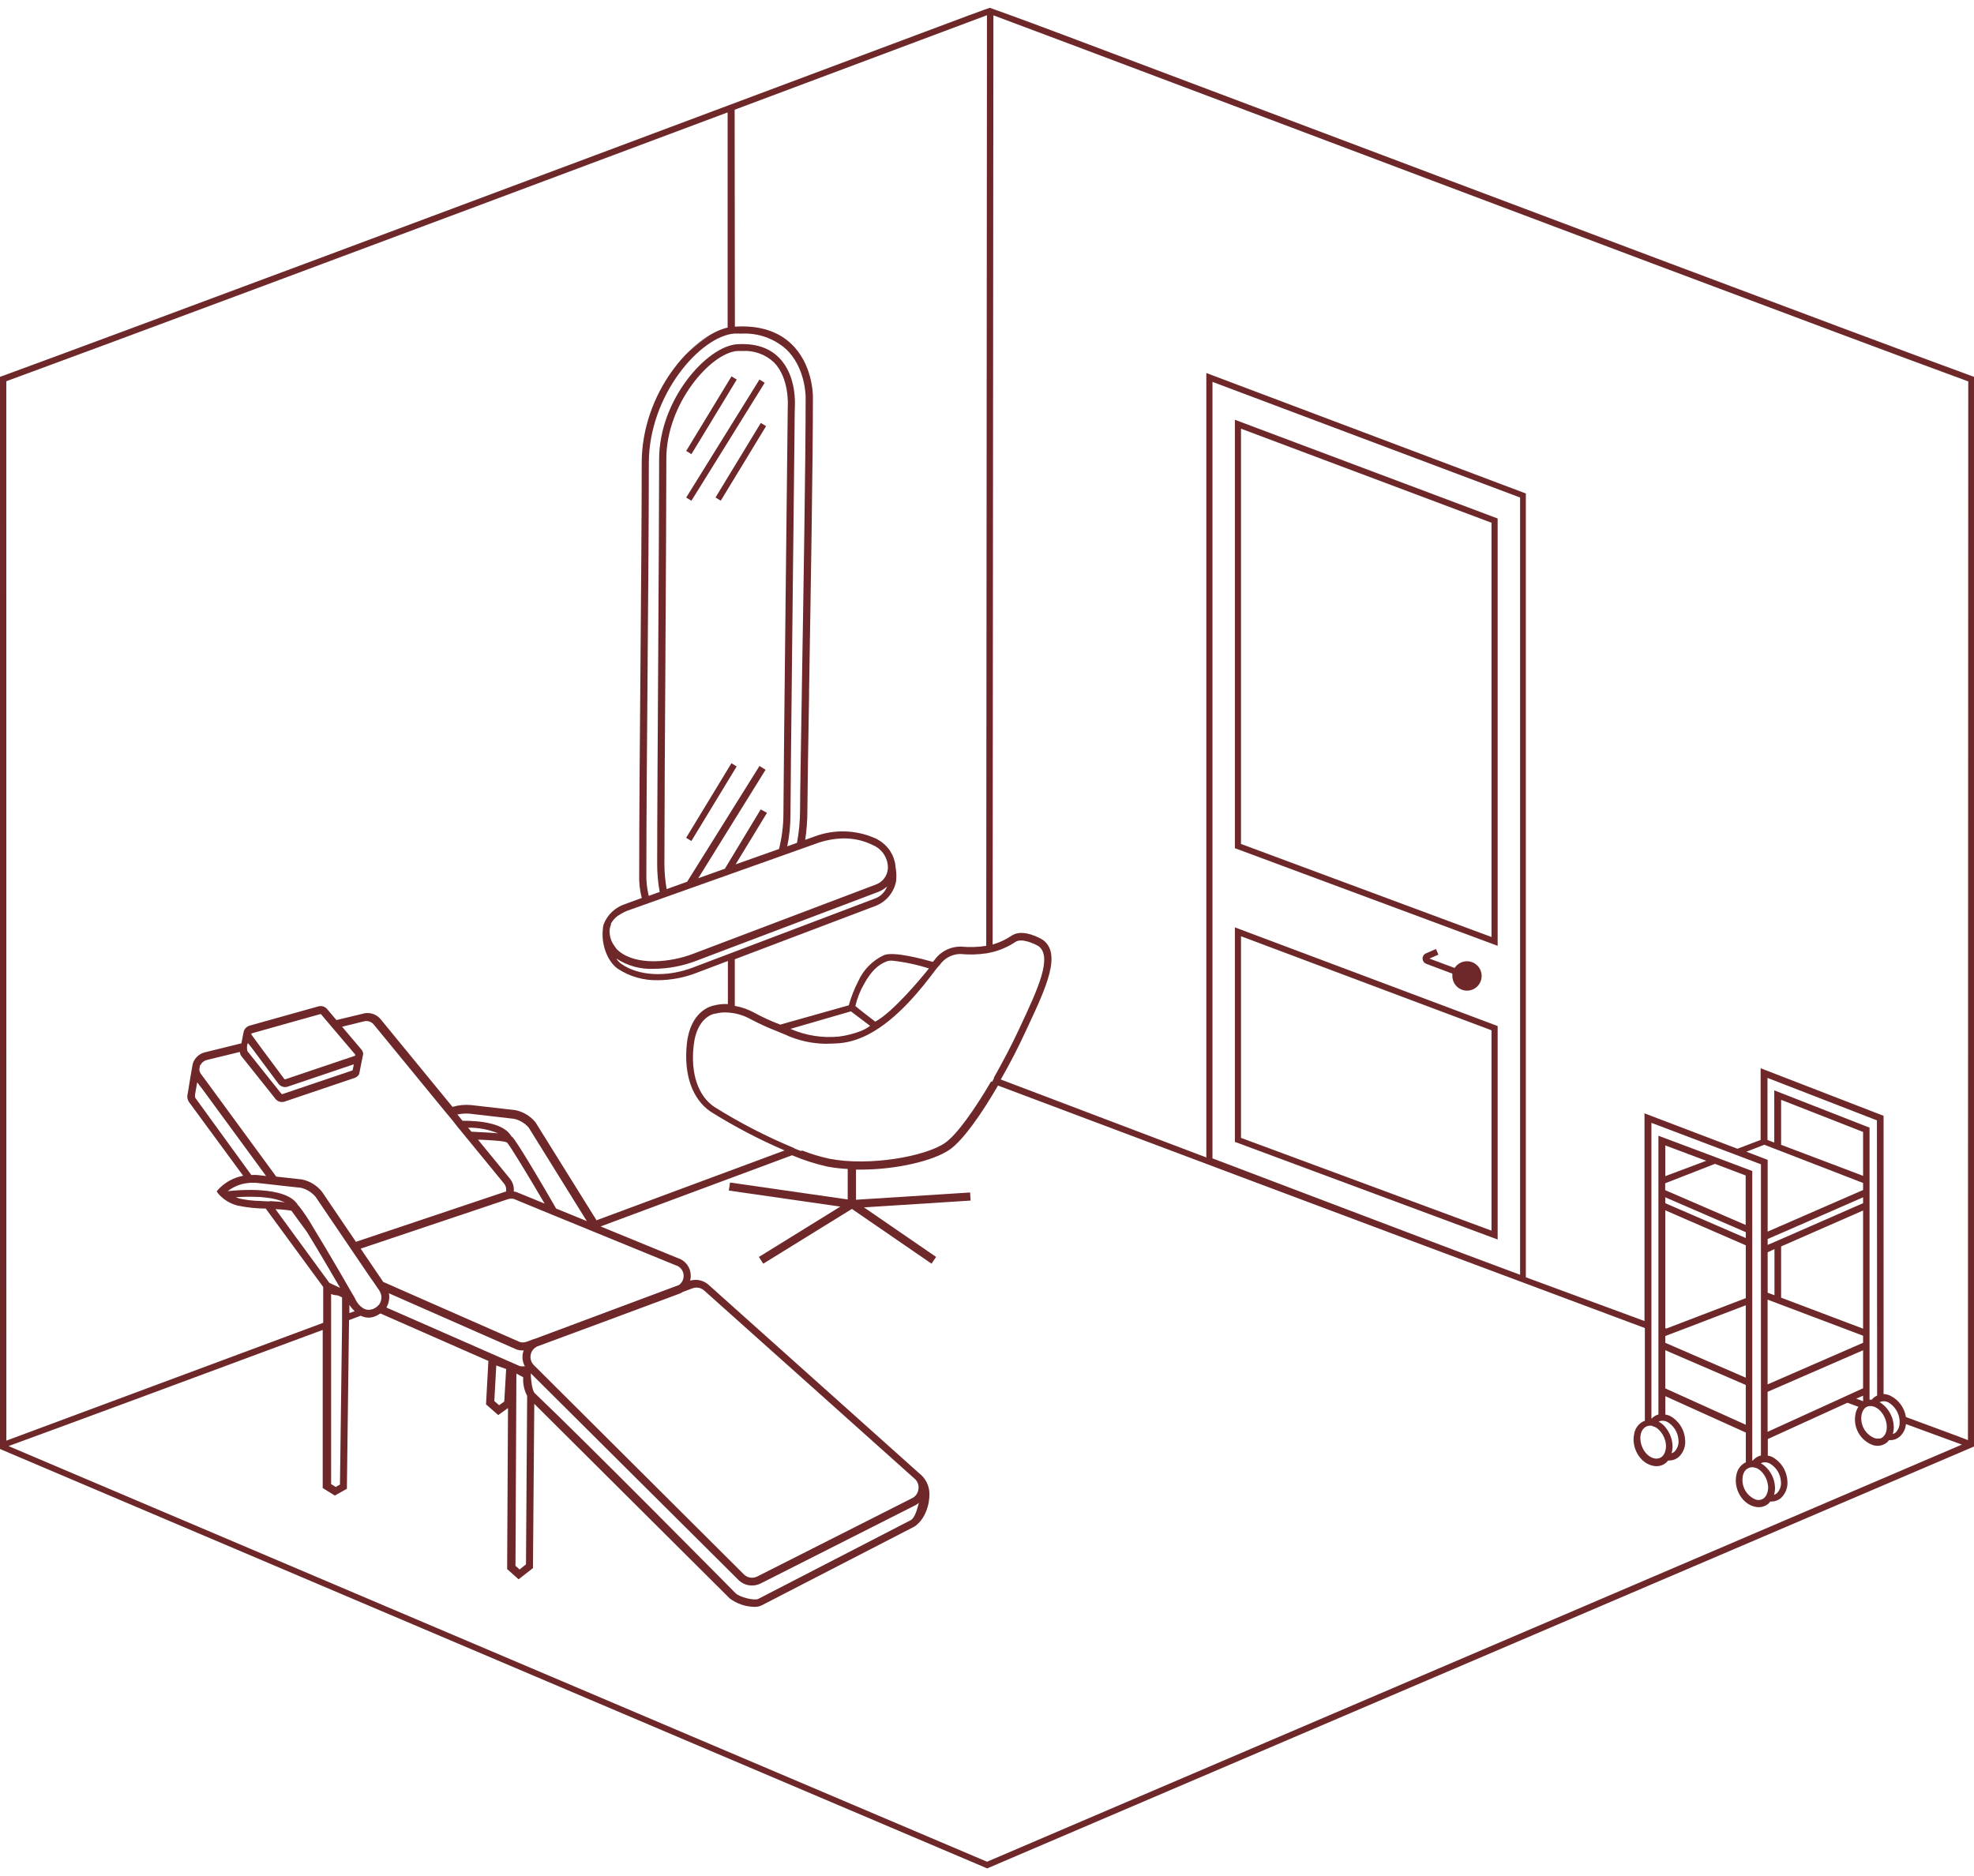 <svg width="202" height="192" viewBox="0 0 202 192" fill="none" xmlns="http://www.w3.org/2000/svg">
<path d="M86.847 119.533V122.862L74.79 121.127L74.695 121.751L86.281 123.418L77.799 128.66L78.134 129.185L87.177 123.596L95.298 129.179L95.654 128.655L88.116 123.476L99.214 122.768L99.177 122.139L87.497 122.883V119.591H88.1C91.712 119.591 95.471 118.7 97.112 117.573C98.49 116.618 100.378 113.903 102.055 111.014L101.463 110.794C99.764 113.683 97.961 116.22 96.745 117.054C94.721 118.448 88.955 119.481 84.834 118.674C83.9 118.47 82.983 118.193 82.092 117.845L81.206 118.181C82.341 118.653 83.514 119.025 84.713 119.292C85.419 119.419 86.131 119.5 86.847 119.533Z" fill="#6E282A" stroke="#6E282A" stroke-width="0.2" stroke-miterlimit="10"/>
<path d="M153.255 53.06L126.367 42.958V86.8L153.255 96.792V53.06ZM152.626 95.89L126.991 86.365V43.87L152.626 53.495V95.89Z" fill="#6E282A"/>
<path d="M153.255 105.001L126.367 94.904V116.854L153.255 126.846V105.001ZM152.626 125.939L126.991 116.445V95.811L152.626 105.436V125.939Z" fill="#6E282A"/>
<path d="M150.109 101.379C150.37 101.38 150.627 101.312 150.854 101.184C151.081 101.056 151.271 100.87 151.405 100.646C151.539 100.422 151.612 100.167 151.618 99.906C151.623 99.645 151.561 99.387 151.437 99.157C151.312 98.928 151.13 98.735 150.909 98.597C150.687 98.459 150.433 98.381 150.172 98.371C149.912 98.361 149.653 98.418 149.421 98.539C149.189 98.659 148.993 98.837 148.851 99.056L146.272 98.097L147.194 97.693L146.943 97.117L145.894 97.573C145.795 97.621 145.711 97.697 145.654 97.792C145.597 97.886 145.568 97.995 145.57 98.105C145.573 98.216 145.608 98.323 145.67 98.415C145.732 98.506 145.819 98.578 145.92 98.621L148.62 99.638C148.612 99.715 148.612 99.792 148.62 99.869C148.619 100.266 148.774 100.648 149.053 100.931C149.332 101.214 149.712 101.375 150.109 101.379Z" fill="#6E282A"/>
<path d="M77.716 38.84L70.219 50.914L70.753 51.245L78.251 39.172L77.716 38.84Z" fill="#6E282A"/>
<path d="M74.854 38.517L70.219 46.148L70.756 46.474L75.392 38.844L74.854 38.517Z" fill="#6E282A"/>
<path d="M77.854 43.281L73.219 50.911L73.756 51.238L78.392 43.608L77.854 43.281Z" fill="#6E282A"/>
<path d="M74.846 78.109L70.211 85.739L70.749 86.065L75.384 78.435L74.846 78.109Z" fill="#6E282A"/>
<path d="M201.801 38.491C188.732 33.705 153.492 20.41 127.762 10.706L108.937 3.613C104.093 1.789 101.288 0.798 101.288 0.798C101.288 0.798 101.194 0.798 96.209 2.67C44.309 22.114 12.016 34.166 0.21 38.491L0 38.564V148.282L100.895 191.149L101.021 191.202L202 148.031V38.564L201.801 38.491ZM75.176 11.23L96.434 3.267L100.995 1.558V5.411L100.921 96.792C100.089 96.925 99.244 96.954 98.405 96.876C97.863 96.855 97.325 96.97 96.839 97.21C96.353 97.45 95.935 97.807 95.621 98.249L95.454 98.433C94.484 98.155 91.417 97.326 90.442 97.751C89.277 98.298 88.347 99.245 87.821 100.419C87.417 101.204 87.094 102.028 86.856 102.878L79.842 104.854C78.941 104.516 78.065 104.115 77.221 103.654C76.588 103.305 75.903 103.063 75.192 102.936V98.165L89.603 92.703C90.141 92.493 90.617 92.148 90.984 91.702C91.351 91.256 91.598 90.723 91.7 90.155C91.75 89.668 91.729 89.177 91.637 88.697V88.619C91.577 88.071 91.388 87.546 91.087 87.085C90.785 86.624 90.379 86.241 89.902 85.966C89.76 85.867 89.605 85.789 89.441 85.735C87.492 84.905 85.297 84.862 83.317 85.615L82.4 85.945C82.546 84.954 82.619 83.954 82.62 82.952C82.62 81.573 82.694 76.986 82.793 71.177V70.653C82.961 60.766 83.186 47.23 83.186 40.625C83.186 40.279 83.123 37.196 80.932 35.151C79.543 33.857 77.619 33.275 75.202 33.427L75.176 11.23ZM87.527 102.972C87.713 102.16 88.021 101.381 88.439 100.661C89.147 99.397 89.844 98.71 90.783 98.364C90.941 98.32 91.106 98.3 91.27 98.307C92.558 98.443 93.828 98.712 95.06 99.109C94.358 99.979 91.391 103.581 89.566 104.55C89.357 104.388 87.978 103.339 87.527 102.946V102.972ZM89.037 104.98C88.882 105.097 88.719 105.202 88.549 105.295C88.403 105.373 88.256 105.436 88.093 105.51C87.374 105.787 86.624 105.977 85.86 106.076C84.162 106.246 82.448 105.975 80.885 105.29L87.071 103.497L89.037 104.98ZM77.844 82.831L74.175 88.902L71.449 89.877L78.342 78.773L77.719 78.386L70.316 90.233L68.219 90.988C68.066 90.123 67.989 89.246 67.989 88.367C67.989 84.032 68.041 75.492 68.094 67.24V66.847C68.141 58.983 68.188 50.9 68.188 46.926C68.188 41.322 72.728 36.095 75.469 35.917H75.994C76.582 35.883 77.172 35.971 77.725 36.174C78.279 36.377 78.785 36.691 79.213 37.096C80.785 38.706 80.623 41.495 80.612 41.615C80.612 41.993 80.167 80.409 80.167 83.361C80.156 84.549 80.005 85.731 79.716 86.883L75.276 88.456L78.468 83.214V83.167L77.844 82.831ZM83.532 86.323C84.428 85.993 85.372 85.816 86.326 85.798C86.579 85.797 86.831 85.81 87.081 85.835C87.918 85.92 88.73 86.168 89.472 86.564L89.498 86.516V86.569C89.921 86.786 90.274 87.119 90.514 87.53C90.755 87.94 90.874 88.411 90.856 88.886C90.83 89.259 90.693 89.616 90.464 89.911C90.234 90.206 89.921 90.426 89.566 90.543L70.924 97.609C68.544 98.516 65.158 98.82 63.354 97.353C63.281 97.295 63.213 97.227 63.139 97.159L63.029 97.033V97.007L62.998 96.975L62.961 96.928C62.896 96.847 62.836 96.761 62.783 96.671C62.484 96.215 62.346 95.673 62.39 95.13V95.072C62.414 94.924 62.457 94.78 62.516 94.642V94.606C62.514 94.585 62.514 94.564 62.516 94.543C62.516 94.501 62.557 94.459 62.584 94.417L62.615 94.364L62.657 94.296L62.757 94.16L62.83 94.076L62.951 93.945L63.05 93.856L63.197 93.735L63.276 93.678H63.307L63.485 93.557L63.554 93.515L63.632 93.473L63.81 93.374L64.162 93.211L83.532 86.323ZM66.93 99.145C68.398 99.131 69.851 98.856 71.223 98.333L89.849 91.282C90.191 91.153 90.506 90.961 90.777 90.716C90.675 90.988 90.518 91.237 90.315 91.445C90.112 91.654 89.868 91.818 89.598 91.927L70.956 98.993C68.24 100.042 65.347 99.885 63.585 98.642C63.378 98.491 63.2 98.302 63.061 98.087C64.205 98.842 65.56 99.213 66.93 99.145ZM75.926 34.14C77.57 34.062 79.181 34.626 80.418 35.712C82.421 37.579 82.442 40.525 82.442 40.651C82.442 47.282 82.216 60.844 82.049 70.747V70.905C81.949 76.865 81.871 81.573 81.871 82.962C81.864 84.067 81.759 85.168 81.556 86.254L80.56 86.611C80.778 85.552 80.888 84.473 80.89 83.392C80.89 80.912 81.205 53.322 81.304 44.252C81.304 42.68 81.336 41.736 81.336 41.684C81.336 41.553 81.593 38.507 79.726 36.614C78.704 35.566 77.247 35.11 75.417 35.23C72.34 35.44 67.449 40.902 67.449 46.984C67.449 51.036 67.401 59.298 67.354 67.293C67.307 75.125 67.249 84 67.249 88.425C67.248 89.381 67.334 90.336 67.506 91.277L66.385 91.68C66.201 90.927 66.12 90.153 66.143 89.379C66.143 83.869 66.206 75.791 66.274 67.979V67.691C66.337 60.215 66.395 52.488 66.395 47.392C66.395 40.41 71.7 34.376 75.165 34.135C75.407 34.14 75.663 34.14 75.91 34.14H75.926ZM69.582 37.023C70.428 35.925 71.485 35.007 72.691 34.323C71.5 35.036 70.439 35.946 69.551 37.013L69.582 37.023ZM0.645 39.015C10.815 35.288 35.606 26.046 74.458 11.503V33.521C70.856 34.355 65.666 40.153 65.666 47.408C65.666 52.651 65.598 60.766 65.54 67.948C65.472 75.759 65.409 83.838 65.409 89.353V89.457C65.377 90.278 65.466 91.1 65.671 91.895L63.968 92.519C63.466 92.681 63.008 92.953 62.626 93.316C62.244 93.679 61.948 94.124 61.761 94.616C61.761 94.7 61.719 94.784 61.703 94.873C61.7 94.882 61.7 94.891 61.703 94.899C61.7 94.916 61.7 94.934 61.703 94.951V94.988C61.478 96.561 62.138 98.38 63.208 99.13C64.435 99.941 65.883 100.353 67.354 100.309C68.69 100.297 70.013 100.045 71.26 99.565L74.484 98.343V102.752C73.988 102.724 73.49 102.777 73.011 102.909C72.77 102.957 70.636 103.46 70.285 106.826C69.954 109.971 70.841 112.477 72.717 113.761C75.136 115.275 77.666 116.602 80.287 117.73L61.037 124.88C60.929 124.68 60.81 124.486 60.681 124.298L54.804 114.862C54.285 114.218 53.559 113.775 52.749 113.609L48.199 113.085C47.562 113.028 46.919 113.092 46.306 113.274L38.904 104.246C38.676 103.993 38.379 103.811 38.049 103.725C37.719 103.638 37.371 103.65 37.048 103.759L34.427 104.388L33.473 103.261C33.366 103.135 33.225 103.042 33.067 102.994C32.909 102.946 32.741 102.944 32.581 102.988L25.541 104.959C25.41 104.995 25.29 105.061 25.189 105.152C25.089 105.243 25.012 105.357 24.964 105.484C24.912 105.62 24.707 106.768 24.707 106.768L20.938 107.696C20.666 107.768 20.416 107.904 20.209 108.094C20.001 108.284 19.843 108.522 19.748 108.786C19.675 108.985 19.224 111.827 19.224 111.827V111.858C19.171 112.013 19.154 112.178 19.176 112.34C19.198 112.502 19.257 112.656 19.35 112.791L24.886 120.325L24.744 120.351C23.836 120.548 23.009 121.014 22.369 121.688L22.17 121.924L22.354 122.175C22.869 122.761 23.548 123.177 24.304 123.371C25.254 123.57 26.221 123.674 27.192 123.68L33.074 131.701V135.37L0.65 147.428L0.645 39.015ZM93.98 152.413C93.956 152.605 93.885 152.787 93.773 152.944C93.662 153.102 93.513 153.229 93.341 153.315L77.488 161.331C77.267 161.443 77.016 161.482 76.772 161.443C76.527 161.405 76.301 161.29 76.125 161.116L54.631 139.701C54.493 139.564 54.392 139.396 54.335 139.211C54.278 139.026 54.267 138.829 54.304 138.639C54.341 138.449 54.424 138.271 54.546 138.121C54.668 137.97 54.825 137.852 55.003 137.777L62.343 135.061L69.519 132.393C69.645 132.342 69.766 132.281 69.881 132.209L70.479 131.984L70.83 131.853C70.97 131.796 71.119 131.765 71.27 131.764C71.563 131.763 71.845 131.872 72.062 132.068L83.789 142.552L93.645 151.37C93.782 151.503 93.884 151.668 93.942 151.85C94.001 152.032 94.014 152.225 93.98 152.413ZM94.033 153.792C93.839 154.479 93.65 155.271 93.21 155.559L77.588 163.627C77.189 163.826 75.674 163.449 75.276 163.045C75.276 163.045 60.256 147.842 54.72 142.568C54.395 142.254 54.322 140.807 54.322 140.807C54.322 140.718 54.322 140.634 54.322 140.545L75.564 161.682C75.746 161.864 75.961 162.008 76.199 162.106C76.436 162.204 76.691 162.254 76.948 162.253C77.257 162.254 77.562 162.182 77.839 162.044L93.692 154.028C93.813 153.961 93.927 153.882 94.033 153.792ZM69.478 131.502L68.749 131.774L54.71 137.017H54.673L53.892 137.305C53.668 137.388 53.425 137.399 53.195 137.336L42.395 132.587L41.483 132.183L39.218 131.187L38.972 130.825L38.521 130.159L38.238 129.74L37.792 129.085L37.352 128.44L36.907 127.779L46.898 124.424L51.952 122.726C52.067 122.687 52.187 122.666 52.309 122.663H52.34C52.421 122.665 52.502 122.675 52.581 122.694L56.398 124.267L57.567 124.744L59.48 125.525L60.408 125.908L60.476 125.934L61.231 126.243L69.121 129.473C69.354 129.535 69.561 129.67 69.711 129.859C69.862 130.048 69.947 130.28 69.954 130.521C69.963 130.711 69.924 130.901 69.841 131.072C69.758 131.244 69.633 131.391 69.478 131.502ZM39.543 133.808C39.575 133.756 39.596 133.709 39.622 133.656C39.74 133.398 39.811 133.121 39.832 132.838C39.832 132.838 39.832 132.802 39.832 132.786C39.842 132.638 39.828 132.489 39.79 132.346L40.414 132.618L41.326 133.022L52.901 138.117C53.088 138.174 53.282 138.202 53.478 138.201H53.598C53.558 138.291 53.527 138.384 53.504 138.479C53.411 138.937 53.485 139.413 53.714 139.821H53.583C53.447 139.837 53.311 139.828 53.179 139.795L52.607 139.543L39.543 133.808ZM51.795 140.099L51.601 143.423L51.077 143.805L50.584 143.376L50.783 139.737L51.795 140.099ZM52.843 140.566L53.541 140.943C53.496 141.603 53.635 142.262 53.944 142.846L53.824 160.088L53.168 160.613L52.749 160.235L52.843 140.566ZM35.921 132.173L35.523 131.486C35.402 131.266 35.266 131.03 35.124 130.789C34.983 130.547 34.809 130.264 34.642 129.96C33.813 128.54 32.844 126.904 32.052 125.614C31.615 124.847 31.125 124.111 30.584 123.413L30.521 123.371L30.485 123.308C29.871 122.301 28.299 121.924 26.757 121.814C26.416 121.787 26.081 121.777 25.756 121.772C24.936 121.766 24.117 121.808 23.302 121.897C23.867 121.458 24.538 121.176 25.247 121.08C25.561 121.034 25.88 121.024 26.196 121.048H26.254L27.863 121.226L28.912 121.347L30.789 121.551C31.37 121.69 31.893 122.009 32.283 122.464L35.711 127.517L36.152 128.173L36.581 128.802L36.985 129.394L37.032 129.467L37.441 130.07L37.761 130.537L37.84 130.657L38.212 131.182L38.568 131.706L38.668 131.853C38.873 132.101 39.003 132.403 39.04 132.723C39.034 132.869 39.009 133.013 38.967 133.153C38.931 133.273 38.876 133.386 38.804 133.488C38.637 133.694 38.421 133.855 38.175 133.955C38.126 133.974 38.075 133.988 38.023 133.997C37.87 134.043 37.708 134.053 37.549 134.027C37.391 134.001 37.241 133.938 37.111 133.845C36.927 133.719 36.764 133.565 36.629 133.389C36.547 133.277 36.473 133.16 36.408 133.038C36.377 132.954 36.194 132.623 35.921 132.173ZM36.277 134.186L35.753 134.374V133.53C35.899 133.763 36.075 133.974 36.277 134.159V134.186ZM29.84 123.926L31.412 126.076C32.461 127.785 33.866 130.165 34.794 131.774H34.752L33.703 131.281L28.188 123.738C28.742 123.758 29.293 123.813 29.84 123.9V123.926ZM27.585 122.941H27.392L26.574 122.899C25.883 122.884 25.195 122.803 24.519 122.658C24.39 122.619 24.264 122.572 24.141 122.516C24.85 122.468 25.56 122.457 26.27 122.485C26.621 122.485 26.967 122.527 27.318 122.568C27.956 122.63 28.579 122.795 29.163 123.056C28.739 122.977 28.22 122.946 27.612 122.914L27.585 122.941ZM34.574 132.587H34.626L35.004 132.765V134.668V135.418L34.788 151.926L34.359 152.167L33.882 151.873V135.837V132.424C34.101 132.516 34.336 132.562 34.574 132.56V132.587ZM20.508 109.006C20.567 108.878 20.654 108.765 20.761 108.674C20.869 108.584 20.996 108.518 21.132 108.482L24.545 107.649C24.554 107.79 24.599 107.928 24.676 108.047L28.12 112.367C28.199 112.491 28.308 112.594 28.438 112.666C28.567 112.737 28.712 112.775 28.859 112.776C28.958 112.777 29.056 112.759 29.148 112.723L36.314 110.301C36.497 110.232 36.65 110.103 36.749 109.934L37.169 107.837C37.148 107.676 37.083 107.523 36.98 107.397L35.004 105.069L37.252 104.519C37.331 104.498 37.412 104.488 37.494 104.487C37.637 104.487 37.778 104.518 37.908 104.579C38.038 104.639 38.152 104.728 38.243 104.839L45.478 113.662L46.002 114.291L46.348 114.71L46.872 115.381L47.14 115.701L47.192 115.769L47.8 116.514L47.837 116.555L51.575 121.116C51.671 121.232 51.739 121.369 51.772 121.515C51.806 121.662 51.805 121.814 51.769 121.96H51.685L36.424 127.082L32.943 121.95C32.426 121.305 31.699 120.862 30.888 120.697L28.267 120.409L21.352 110.972L20.87 110.317L20.555 109.892C20.463 109.757 20.409 109.6 20.398 109.436L20.482 108.954L20.508 109.006ZM25.824 107.318L28.445 110.841C28.524 110.965 28.632 111.067 28.76 111.137C28.889 111.208 29.033 111.245 29.179 111.245C29.279 111.246 29.379 111.228 29.473 111.192L35.764 109.064L36.209 108.917L36.089 109.499C36.089 109.499 36.089 109.541 36.052 109.546L28.891 111.968C28.854 111.968 28.812 111.968 28.77 111.9C28.728 111.832 26.107 108.582 25.321 107.575C25.242 107.297 25.256 107 25.363 106.731L25.714 107.172L25.824 107.318ZM25.772 105.746C27.486 105.253 32.796 103.774 32.796 103.774C32.82 103.775 32.843 103.784 32.859 103.801L33.557 104.629L34.128 105.3L36.356 107.921C36.363 107.932 36.367 107.945 36.367 107.958C36.367 107.971 36.363 107.984 36.356 107.995C36.355 108.005 36.352 108.014 36.346 108.022C36.341 108.031 36.333 108.037 36.325 108.042L35.979 108.162L35.176 108.43L29.184 110.453C29.153 110.453 29.111 110.453 29.074 110.396L26.637 107.119L26.511 106.946L26.128 106.422L26.008 106.259L25.724 105.871C25.709 105.85 25.73 105.74 25.772 105.73V105.746ZM52.193 120.634L48.917 116.634H49.174C50.154 116.681 51.632 116.755 51.879 116.917C52.183 117.216 54.185 120.529 55.732 123.171L52.817 121.976C52.736 121.955 52.654 121.939 52.571 121.929C52.596 121.7 52.576 121.468 52.511 121.246C52.446 121.025 52.338 120.819 52.193 120.639V120.634ZM48.24 115.811L47.9 115.402C48.95 115.386 49.993 115.583 50.967 115.979C50.511 115.932 49.918 115.9 49.21 115.863L48.24 115.811ZM52.403 116.335L52.34 116.293L52.298 116.23C51.522 114.946 49.153 114.684 47.328 114.694L46.804 114.05C47.221 113.963 47.648 113.936 48.073 113.971L52.613 114.495C53.194 114.63 53.717 114.945 54.107 115.397L59.931 124.776L59.989 124.865L60.057 124.964L56.911 123.68C55.323 120.912 52.833 116.713 52.403 116.33V116.335ZM20.666 111.392L27.229 120.346L26.338 120.246C26.132 120.23 25.925 120.23 25.719 120.246L19.979 112.341C19.943 112.194 19.943 112.041 19.979 111.895L20.178 110.757L20.666 111.392ZM101.005 190.52L0.875 147.984C7.497 145.567 19.528 141.111 33.022 136.099V152.277L34.264 153.048L35.496 152.356L35.716 135.093L36.912 134.647C37.159 134.771 37.432 134.837 37.709 134.841C37.972 134.841 38.231 134.782 38.469 134.668C38.627 134.597 38.778 134.511 38.92 134.411L49.976 139.271L49.735 143.716L50.987 144.812L51.984 144.094L51.895 160.571L53.069 161.619L54.537 160.471L54.673 143.659L74.678 163.58C75.406 164.123 76.286 164.424 77.194 164.439C77.439 164.448 77.683 164.402 77.907 164.303L93.566 156.225C94.667 155.506 95.139 153.965 95.108 152.833C95.1 152.432 95.001 152.038 94.82 151.68C94.638 151.322 94.378 151.01 94.059 150.767L72.497 131.47C72.246 131.247 71.943 131.093 71.615 131.02C71.288 130.948 70.947 130.96 70.626 131.056C70.671 130.873 70.691 130.684 70.683 130.495C70.673 130.095 70.537 129.709 70.292 129.392C70.048 129.076 69.71 128.845 69.325 128.734L61.462 125.509L81.194 118.17L82.08 117.835C81.802 117.735 81.525 117.625 81.241 117.51H81.315L81.189 117.457C78.374 116.286 75.661 114.884 73.079 113.263C71.433 112.141 70.662 109.861 70.982 107.014C71.291 104.073 73.047 103.754 73.121 103.738H73.184C73.525 103.644 73.878 103.6 74.232 103.607C75.152 103.621 76.053 103.866 76.853 104.32C77.728 104.781 78.63 105.191 79.553 105.546L80.03 105.746L80.277 105.845C81.603 106.469 83.047 106.8 84.513 106.815C84.911 106.815 85.823 106.768 85.855 106.763C86.427 106.713 86.992 106.597 87.537 106.417C87.853 106.311 88.163 106.189 88.465 106.05C88.602 105.987 88.722 105.934 88.822 105.877C91.894 104.304 94.463 100.923 95.558 99.481C95.742 99.24 95.883 99.051 95.941 98.993C95.999 98.936 96.077 98.847 96.151 98.763C96.375 98.436 96.671 98.163 97.016 97.967C97.362 97.771 97.747 97.656 98.143 97.63H98.326C99.189 97.713 100.059 97.69 100.916 97.562H100.958L101.55 97.436C102.393 97.225 103.192 96.87 103.915 96.388C104.539 95.974 105.828 96.561 106.269 96.823C107.742 97.898 106.169 101.269 104.507 104.833L104.187 105.515C103.485 107.02 102.615 108.66 101.718 110.259L101.687 110.312H101.734L101.446 110.836L102.038 111.056C108.329 113.426 140.239 125.436 168.318 135.905V145.404C168.26 145.404 168.197 145.441 168.139 145.467C167.908 145.588 167.706 145.76 167.55 145.97C167.394 146.179 167.287 146.422 167.238 146.678C166.902 148.088 167.762 149.666 169.083 149.986C169.223 150.023 169.368 150.042 169.513 150.044C169.869 150.046 170.215 149.922 170.488 149.693C170.565 149.625 170.634 149.547 170.692 149.462H170.803C171.157 149.465 171.502 149.34 171.772 149.111C172.016 148.887 172.203 148.609 172.319 148.299C172.435 147.99 172.476 147.657 172.438 147.328C172.408 146.82 172.247 146.329 171.972 145.901C171.696 145.473 171.315 145.123 170.865 144.885C170.72 144.826 170.569 144.782 170.415 144.754V142.878L178.65 146.6V149.666H178.598C178.368 149.789 178.167 149.961 178.011 150.171C177.855 150.38 177.748 150.621 177.696 150.877C177.361 152.282 178.22 153.866 179.547 154.185C179.686 154.221 179.828 154.238 179.971 154.238C180.327 154.243 180.673 154.12 180.947 153.892C181.022 153.821 181.09 153.744 181.151 153.661H181.261C181.617 153.663 181.963 153.539 182.236 153.31C182.477 153.085 182.663 152.806 182.779 152.497C182.894 152.188 182.936 151.856 182.902 151.527C182.871 151.02 182.71 150.528 182.435 150.1C182.16 149.673 181.779 149.323 181.329 149.085C181.192 149.025 181.047 148.983 180.899 148.959V147.265L189.051 143.549L190.173 143.963C190.04 144.162 189.944 144.384 189.89 144.618C189.731 145.292 189.829 146.001 190.163 146.607C190.497 147.213 191.044 147.674 191.699 147.9C191.839 147.937 191.983 147.956 192.129 147.957C192.485 147.959 192.83 147.835 193.104 147.606C193.177 147.536 193.245 147.461 193.308 147.381H193.413C193.77 147.385 194.116 147.26 194.388 147.029C194.761 146.696 194.993 146.233 195.038 145.735L200.763 147.832L101.005 190.52ZM124.072 118.542V39.078L155.552 50.915V130.453L149.66 128.251L124.072 118.542ZM193.68 145.279C193.59 144.953 193.446 144.645 193.256 144.366C193.119 144.159 192.955 143.97 192.768 143.805C192.7 143.743 192.632 143.69 192.564 143.638C192.496 143.585 192.406 143.533 192.323 143.486H192.359C192.482 143.427 192.616 143.397 192.752 143.397C192.91 143.397 193.065 143.431 193.208 143.496C193.542 143.687 193.824 143.956 194.029 144.28C194.235 144.605 194.358 144.974 194.388 145.357C194.393 145.423 194.393 145.49 194.388 145.556C194.396 145.75 194.364 145.944 194.293 146.125C194.221 146.305 194.113 146.469 193.974 146.605C193.89 146.671 193.793 146.721 193.691 146.752C193.771 146.476 193.803 146.189 193.785 145.902C193.775 145.691 193.74 145.482 193.68 145.279ZM192.448 144.429C192.501 144.487 192.548 144.545 192.595 144.608C192.645 144.673 192.69 144.741 192.731 144.812C192.752 144.845 192.77 144.88 192.784 144.917C192.944 145.208 193.041 145.529 193.067 145.86C193.078 145.991 193.078 146.123 193.067 146.254C193.051 146.372 193.023 146.488 192.983 146.6C192.92 146.782 192.81 146.945 192.663 147.071C192.623 147.104 192.579 147.132 192.532 147.155C192.492 147.179 192.45 147.198 192.406 147.213H192.359H192.244H192.155H192.066C191.997 147.21 191.928 147.2 191.861 147.182C191.374 146.998 190.97 146.645 190.723 146.188C190.475 145.731 190.401 145.199 190.514 144.691C190.541 144.582 190.582 144.476 190.634 144.377C190.679 144.289 190.735 144.208 190.802 144.136C190.868 144.068 190.944 144.011 191.028 143.968C191.111 143.929 191.199 143.903 191.29 143.889C191.335 143.887 191.381 143.887 191.426 143.889C191.582 143.892 191.736 143.928 191.877 143.994C191.935 144.02 191.991 144.05 192.045 144.083L192.228 144.214C192.344 144.309 192.396 144.361 192.448 144.414V144.429ZM182.954 126.5L182.325 126.773L182.262 126.799L181.581 127.098L180.884 127.397V126.794L181.581 126.49L182.262 126.196L182.677 126.018L182.954 125.897L190.65 122.527V123.129L182.954 126.5ZM190.65 123.879V135.968L182.262 132.796V127.554L190.65 123.879ZM181.581 127.827V132.545L180.884 132.293V128.152L181.581 127.827ZM190.65 136.691V137.415L183.222 140.65L182.31 141.048L180.878 141.672V132.996L190.65 136.691ZM183.232 141.41L184.144 141.011L190.65 138.18V142.07L189.03 142.809L188.123 143.224L180.878 146.526V142.432L183.232 141.41ZM190.65 142.83V143.391L189.942 143.129C190.236 142.998 190.467 142.904 190.65 142.83ZM190.65 120.33L182.262 117.153V112.55L190.65 115.837V120.33ZM192.087 142.83H192.055C191.853 142.928 191.675 143.067 191.531 143.239C191.458 143.234 191.384 143.234 191.311 143.239V115.397L181.56 111.58V116.922L180.868 116.66V110.307L192.066 114.652L192.087 142.83ZM190.65 121.059V121.782L190.336 121.918L189.89 122.112L182.262 125.436L181.581 125.735L180.884 126.034V118.694L178.708 117.861L180.543 117.148L190.65 121.059ZM180.601 150.033L180.417 149.887C180.356 149.842 180.291 149.801 180.223 149.766L180.176 149.735H180.207C180.331 149.674 180.468 149.643 180.606 149.645C180.761 149.646 180.915 149.68 181.057 149.745C181.396 149.929 181.682 150.197 181.89 150.522C182.097 150.848 182.218 151.221 182.241 151.606C182.269 151.828 182.246 152.053 182.172 152.264C182.098 152.475 181.977 152.666 181.817 152.822C181.736 152.89 181.641 152.94 181.539 152.969C181.619 152.695 181.651 152.41 181.633 152.125C181.578 151.319 181.207 150.567 180.601 150.033ZM175.489 119.103L178.635 120.293V125.357L171.201 122.139L170.75 121.95L170.399 121.793V121.095L175.489 119.103ZM170.409 120.361V117.216L174.603 118.789L170.409 120.361ZM178.645 126.091V126.694L170.409 123.129V122.527L178.645 126.091ZM178.645 127.439V132.849L170.514 135.958L170.409 135.916V123.858L178.645 127.439ZM170.561 136.665L171.484 136.314L178.645 133.577V140.985L170.409 137.415V136.723L170.561 136.665ZM178.645 141.729V145.803L170.409 142.081V138.175L178.645 141.729ZM178.897 150.238C179.021 150.179 179.157 150.148 179.295 150.149H179.327C179.458 150.154 179.588 150.183 179.709 150.233H179.746C179.913 150.309 180.065 150.414 180.197 150.542C180.542 150.875 180.779 151.304 180.878 151.774C180.903 151.879 180.921 151.986 180.931 152.094C180.947 152.349 180.91 152.604 180.821 152.843C180.756 153.024 180.648 153.186 180.506 153.315L180.375 153.399C180.169 153.509 179.929 153.535 179.704 153.472C179.217 153.29 178.812 152.937 178.564 152.48C178.316 152.022 178.243 151.49 178.357 150.982C178.402 150.773 178.501 150.58 178.645 150.421C178.719 150.352 178.804 150.295 178.897 150.254V150.238ZM180.197 119.15V148.948C180.089 148.975 179.983 149.012 179.882 149.058C179.681 149.158 179.502 149.299 179.358 149.472H179.311V119.837L176.207 118.668L175.531 118.411L169.707 116.225V144.754C169.605 144.781 169.507 144.818 169.413 144.864C169.253 144.947 169.11 145.057 168.989 145.189V114.904L180.197 119.15ZM170.409 146.033C170.215 145.81 169.982 145.621 169.723 145.478C169.847 145.419 169.983 145.388 170.121 145.389C170.215 145.39 170.309 145.404 170.399 145.431C170.458 145.445 170.516 145.464 170.572 145.488C170.91 145.673 171.196 145.941 171.404 146.266C171.611 146.592 171.732 146.964 171.757 147.349C171.784 147.572 171.76 147.798 171.686 148.009C171.612 148.221 171.491 148.413 171.332 148.571C171.248 148.638 171.152 148.688 171.049 148.718C171.133 148.443 171.167 148.155 171.148 147.868C171.103 147.199 170.844 146.561 170.409 146.049V146.033ZM169.256 146.002H169.298C169.454 146.072 169.598 146.168 169.723 146.285C170.055 146.602 170.293 147.005 170.409 147.449C170.445 147.584 170.468 147.723 170.477 147.863C170.495 148.116 170.46 148.369 170.373 148.607C170.309 148.789 170.201 148.951 170.058 149.079C169.945 149.166 169.813 149.226 169.673 149.253C169.533 149.28 169.388 149.275 169.251 149.237C168.328 149.006 167.678 147.774 167.903 146.746C167.959 146.479 168.108 146.239 168.323 146.07C168.363 146.041 168.405 146.015 168.449 145.991C168.482 145.974 168.517 145.96 168.554 145.95C168.646 145.916 168.744 145.899 168.842 145.897C168.896 145.892 168.95 145.892 169.004 145.897C169.093 145.927 169.177 145.967 169.256 146.018V146.002ZM201.381 147.375C200.952 147.197 200.233 146.935 199.001 146.479L195.033 145.011C194.962 144.55 194.783 144.113 194.509 143.736C194.236 143.358 193.876 143.051 193.46 142.841C193.238 142.73 192.995 142.667 192.747 142.657V141.84V136.98V114.186L180.165 109.316V116.655L177.796 117.557L168.281 113.934V123.009V135.187L156.14 130.71V50.501L123.443 38.171V118.448L102.41 110.469C103.317 108.896 104.187 107.203 104.858 105.751L105.173 105.075C107.055 101.048 108.68 97.567 106.688 96.162C106.484 96.042 104.67 94.988 103.543 95.738C102.94 96.147 102.277 96.459 101.577 96.66L101.655 1.569C103.82 2.366 114.447 6.371 127.574 11.32C153.172 20.976 188.181 34.182 201.413 39.031L201.381 147.375Z" fill="#6E282A"/>
</svg>
